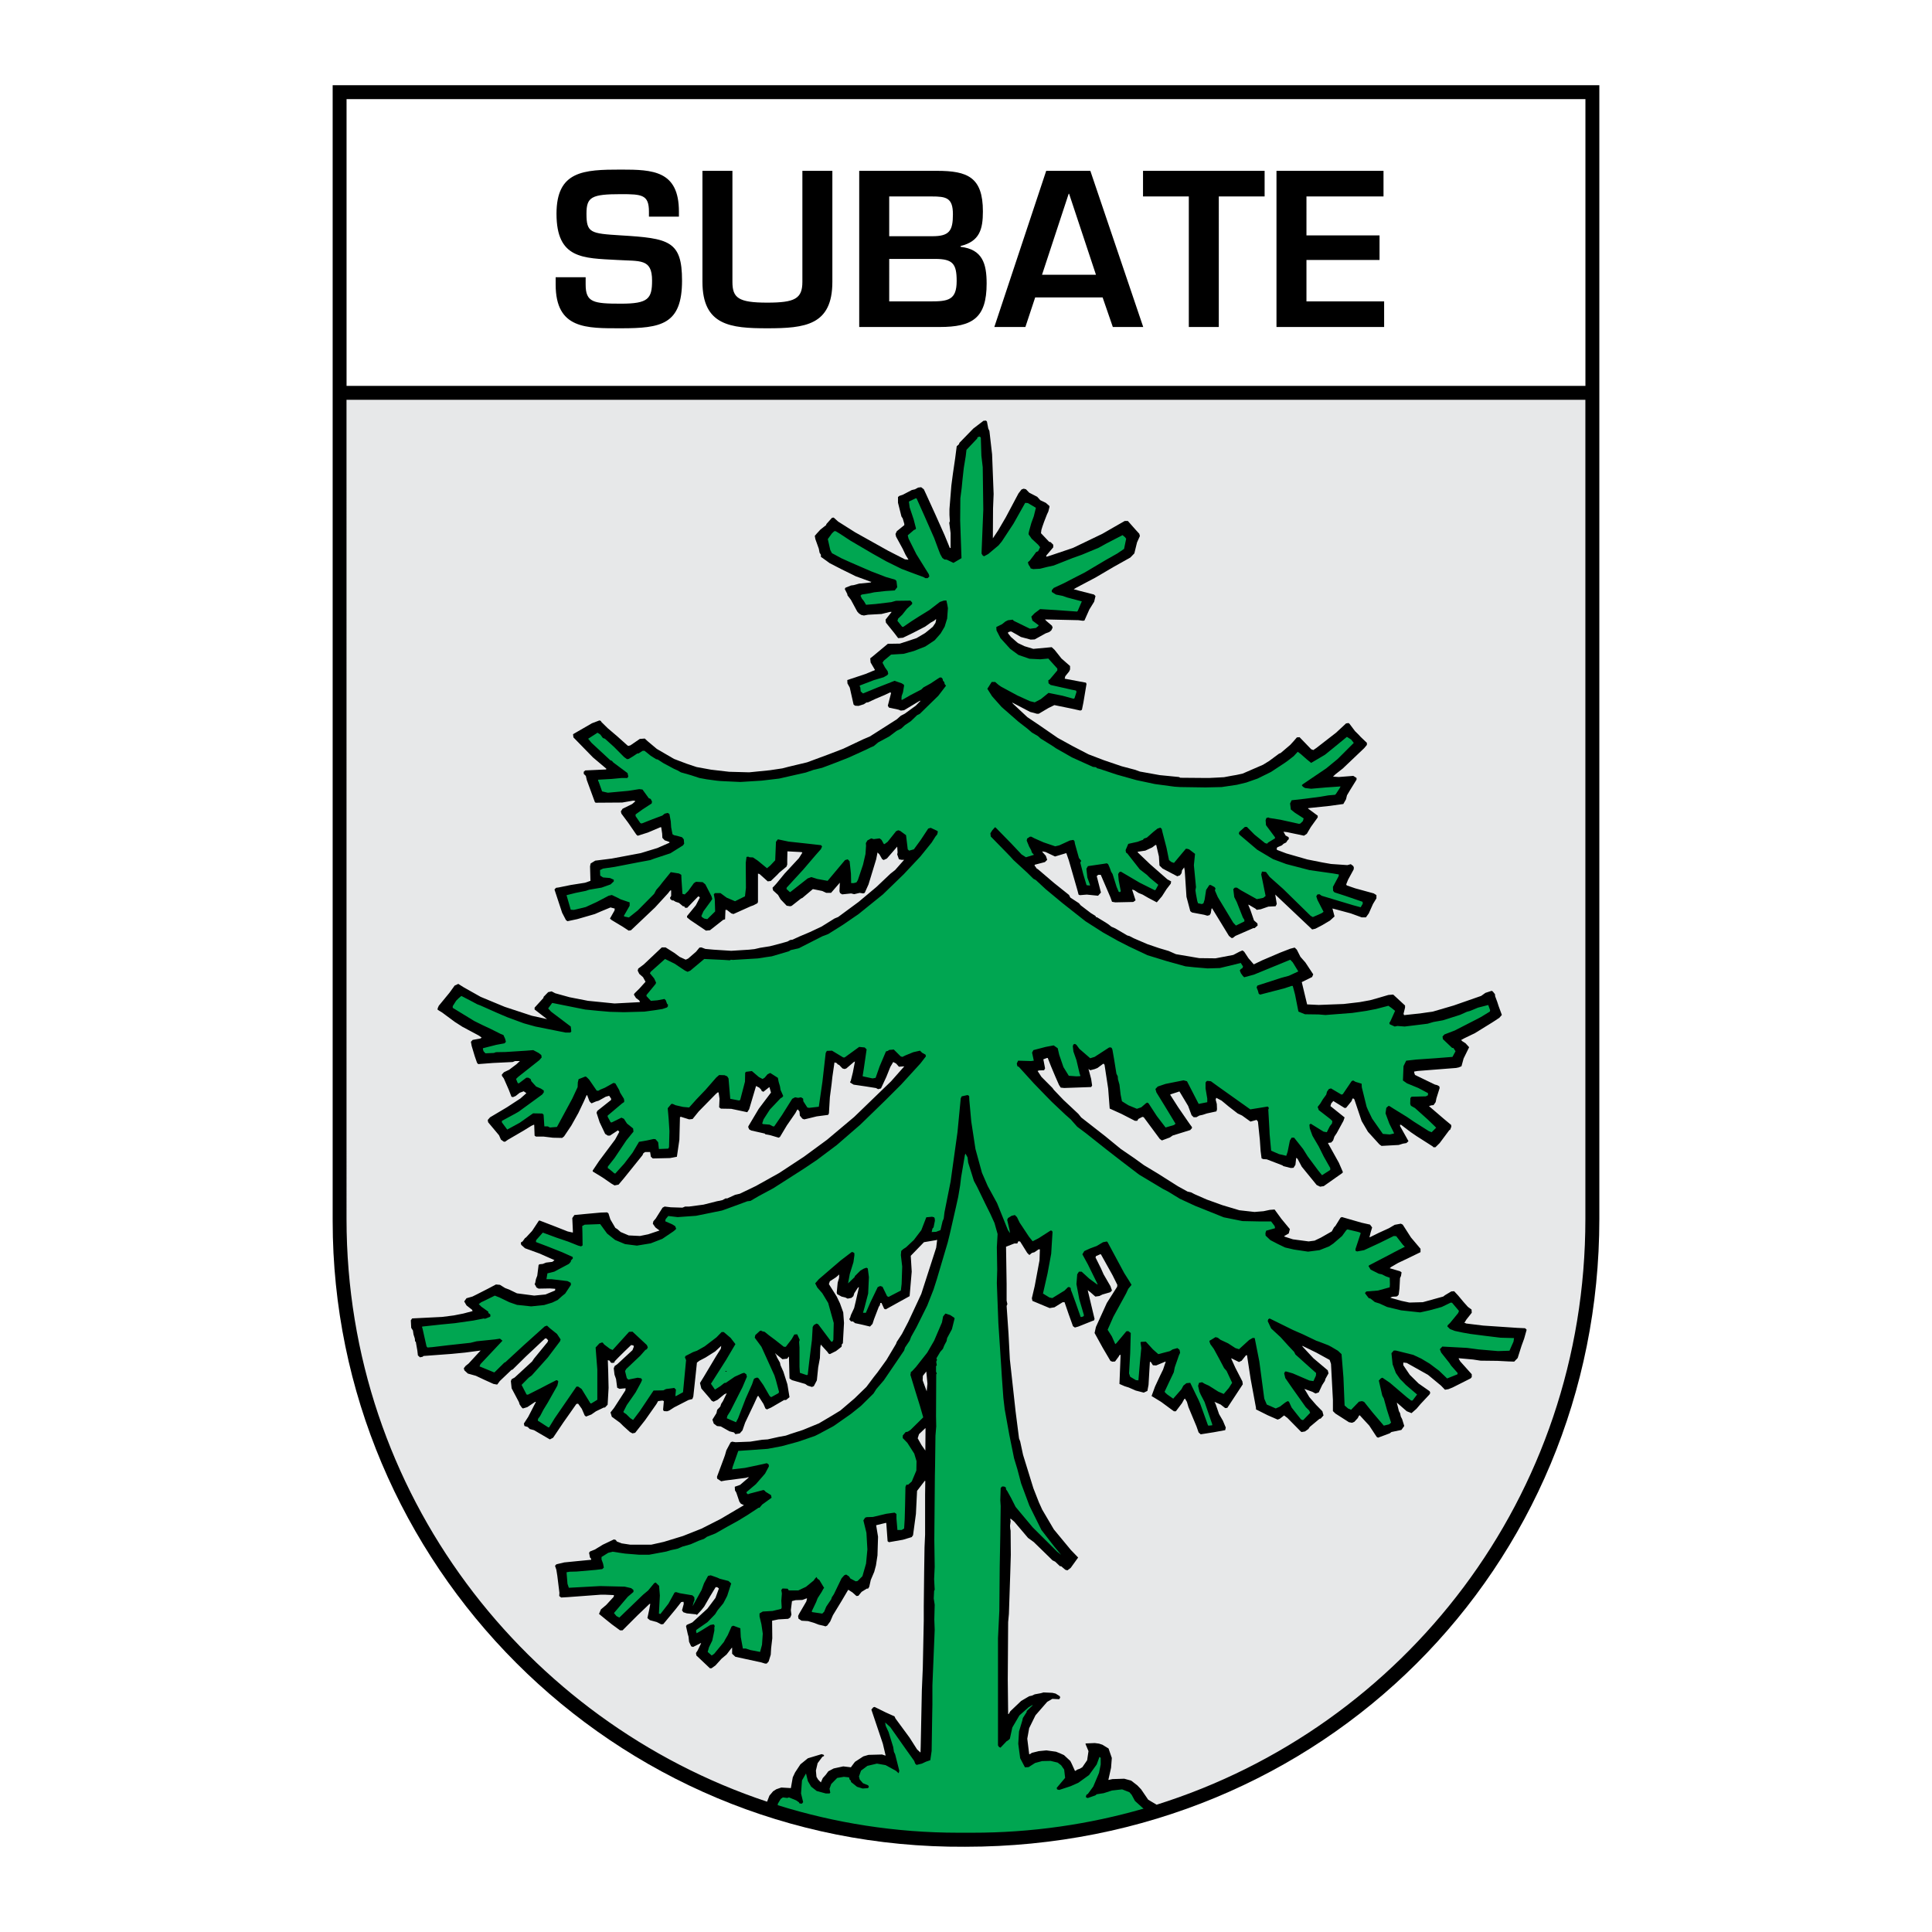 <?xml version="1.0" encoding="utf-8"?>
<!-- Generator: Adobe Illustrator 13.0.0, SVG Export Plug-In . SVG Version: 6.00 Build 14948)  -->
<!DOCTYPE svg PUBLIC "-//W3C//DTD SVG 1.0//EN" "http://www.w3.org/TR/2001/REC-SVG-20010904/DTD/svg10.dtd">
<svg version="1.0" id="Layer_1" xmlns="http://www.w3.org/2000/svg" xmlns:xlink="http://www.w3.org/1999/xlink" x="0px" y="0px"
	 width="192.756px" height="192.756px" viewBox="0 0 192.756 192.756" enable-background="new 0 0 192.756 192.756"
	 xml:space="preserve">
<g>
	<polygon fill-rule="evenodd" clip-rule="evenodd" fill="#FFFFFF" points="0,0 192.756,0 192.756,192.756 0,192.756 0,0 	"/>
	<path fill-rule="evenodd" clip-rule="evenodd" d="M159.566,8.504v113.113c0,34.758-27.533,62.635-63.271,62.635
		c-35.316,0.221-63.105-28.34-63.105-62.42V8.504H159.566L159.566,8.504z"/>
	<polygon fill-rule="evenodd" clip-rule="evenodd" fill="#FFFFFF" points="34.576,38.502 158.178,38.502 158.178,9.888 
		34.576,9.892 34.576,38.502 	"/>
	<path fill-rule="evenodd" clip-rule="evenodd" d="M55.438,27.66v0.727c0,4.47,3.075,4.366,6.523,4.366
		c4.009,0,6.086-0.377,6.086-4.761c0-3.968-1.309-4.217-6.107-4.508c-3.033-0.187-3.427-0.249-3.427-2.16
		c0-1.662,0.478-1.953,3.448-1.953c2.098,0,2.784,0.062,2.784,1.745v0.499h2.991v-0.499c0-4.092-2.596-4.196-5.774-4.196
		c-3.739,0-6.44,0.125-6.44,4.404c0,4.528,2.659,4.424,6.024,4.612c2.327,0.145,3.511-0.167,3.511,2.056
		c0,1.807-0.374,2.306-3.095,2.306c-2.763,0-3.532-0.125-3.532-1.911V27.66H55.438L55.438,27.66z M80.054,17.045v11.072
		c0,1.682-0.748,2.077-3.511,2.077c-2.888,0-3.469-0.478-3.469-2.077V17.045h-2.991v11.072c0,4.362,2.805,4.636,6.46,4.636
		c3.781,0,6.502-0.294,6.502-4.636V17.045H80.054L80.054,17.045z M88.716,25.833h4.591c1.766,0,2.14,0.499,2.14,2.202
		c0,1.912-0.852,2.036-2.638,2.036h-4.092V25.833L88.716,25.833z M93.743,32.625c3.282,0,4.694-0.894,4.694-4.342
		c0-1.974-0.415-3.407-2.596-3.656v-0.083c1.891-0.457,2.223-1.662,2.223-3.449c0-3.427-1.537-4.05-4.591-4.05h-7.749v15.58H93.743
		L93.743,32.625z M88.716,19.6h4.217c1.475,0,2.14,0.125,2.14,1.787c0,1.662-0.374,2.181-2.057,2.181h-4.3V19.6L88.716,19.6z
		 M110.009,29.675l1.018,2.95h3.033l-5.276-15.58h-4.404l-5.176,15.58h3.099l0.977-2.95H110.009L110.009,29.675z M109.344,27.411
		h-5.38l2.659-8.081h0.041L109.344,27.411L109.344,27.411z M121.601,19.6h4.57v-2.555h-12.132V19.6h4.569v13.025h2.992V19.6
		L121.601,19.6z M130.346,19.6h7.687v-2.555h-10.678v15.58h10.74V30.07h-7.749v-4.134h7.291v-2.452h-7.291V19.6L130.346,19.6z"/>
	<polygon fill-rule="evenodd" clip-rule="evenodd" fill="#00A651" points="97.856,43.657 97.913,45.464 98.047,46.613 
		98.104,50.849 97.933,55.066 97.933,55.236 98.047,55.424 98.181,55.5 98.6,55.273 99.631,54.407 99.955,54.012 101.119,52.242 
		102.283,50.171 102.55,50.19 103.352,50.661 103.142,51.508 102.894,52.186 102.684,52.939 102.627,53.203 102.627,53.315 
		102.932,53.749 103.58,54.351 103.771,54.595 103.58,54.991 103.371,55.085 103.142,55.405 102.741,55.932 102.55,56.102 
		102.627,56.347 102.799,56.61 102.817,56.705 103.085,56.78 103.771,56.742 104.439,56.573 105.126,56.422 107.034,55.668 
		107.932,55.349 109.61,54.652 110.394,54.219 111.996,53.391 112.244,53.598 112.358,53.749 112.148,54.765 111.48,55.217 
		110.316,55.876 108.256,57.1 107.302,57.589 106.138,58.191 105.126,58.662 104.936,58.888 104.936,59.058 105.355,59.321 
		106.023,59.453 106.443,59.604 107.932,59.999 107.531,60.94 107.455,61.016 105.355,60.865 103.771,60.771 103.218,61.185 
		102.894,61.524 103.008,61.919 103.638,62.39 103.562,62.484 103.352,62.654 102.76,62.729 101.139,61.938 101.043,61.825 
		100.565,61.882 100.299,62.014 99.974,62.277 99.401,62.56 99.421,62.898 99.821,63.67 100.795,64.744 101.615,65.346 
		102.703,65.723 103.791,65.779 104.592,65.704 105.489,66.702 105.489,66.89 104.745,67.774 104.592,67.869 104.611,68.17 
		104.821,68.339 106.92,68.811 107.302,68.885 107.378,68.923 107.397,69.055 107.206,69.658 107.11,69.714 106.004,69.413 
		104.611,69.13 103.848,69.751 103.237,70.072 102.76,69.958 101.52,69.394 99.879,68.509 99.611,68.321 99.287,68.038 
		98.943,68.038 98.619,68.547 98.505,68.716 98.981,69.469 99.936,70.542 101.615,72.011 102.493,72.689 102.951,73.084 
		103.562,73.442 103.829,73.687 104.706,74.232 105.126,74.496 105.336,74.646 106.958,75.569 109.038,76.511 109.362,76.548 
		109.439,76.643 109.726,76.718 111.424,77.283 113.37,77.829 115.221,78.224 117.187,78.488 117.74,78.525 120.259,78.562 
		121.881,78.525 123.407,78.299 124.343,78.073 125.469,77.678 126.309,77.264 126.805,77.019 128.178,76.115 128.445,75.927 
		129.075,75.438 129.476,75.004 129.8,75.25 130.354,75.739 130.812,76.115 132.186,75.306 133.025,74.628 134.38,73.517 
		134.8,73.781 135.067,74.119 133.464,75.72 132.319,76.661 130.01,78.224 129.877,78.337 129.991,78.488 130.201,78.619 
		130.812,78.694 132.319,78.562 133.674,78.469 133.75,78.469 133.636,78.676 133.292,79.203 133.197,79.297 132.529,79.354 
		131.766,79.485 130.201,79.692 128.865,79.843 128.712,80.163 128.789,80.766 129.189,81.085 130.067,81.65 129.991,81.914 
		129.743,82.159 129.609,82.196 127.739,81.782 126.671,81.613 126.537,81.556 126.346,81.613 126.27,81.839 126.309,82.328 
		127.205,83.533 127.205,83.646 126.518,84.06 126.423,84.173 126.213,84.117 125.163,83.27 124.4,82.498 124.209,82.498 
		123.655,82.987 123.599,83.138 123.655,83.27 125.431,84.776 127.014,85.717 128.331,86.207 130.64,86.809 133.025,87.148 
		133.56,87.242 133.578,87.242 133.56,87.412 132.987,88.485 133.006,88.88 133.14,89.031 134.246,89.389 135.945,89.972 
		135.964,90.16 135.754,90.518 134.99,90.311 131.861,89.37 131.651,89.219 131.441,89.238 131.326,89.426 131.441,89.784 
		132.052,90.97 131.842,91.121 130.983,91.497 130.754,91.365 128.025,88.692 126.671,87.487 126.309,86.998 126.003,86.96 
		125.907,86.96 125.831,87.242 126.003,88.071 126.27,89.389 126.041,89.577 125.392,89.708 123.809,88.824 123.407,88.56 
		123.197,88.56 123.045,88.71 123.141,89.501 123.389,89.991 123.999,91.535 124.152,91.779 124.152,91.93 123.312,92.344 
		123.045,92.062 121.499,89.501 121.213,88.842 121.271,88.635 121.175,88.503 120.793,88.296 120.659,88.296 120.335,88.786 
		120.183,89.765 120.068,90.123 119.915,90.198 119.533,90.123 119.457,89.916 119.324,89.219 119.267,88.824 119.324,88.503 
		119.229,87.506 119.114,86.32 119.229,85.19 118.637,84.738 118.427,84.682 118.312,84.682 117.129,86.094 116.862,86 
		116.633,85.811 116.385,84.587 115.984,83.043 115.908,82.705 115.774,82.573 115.488,82.667 115.106,82.968 114.42,83.571 
		114.134,83.665 114.019,83.797 113.847,83.853 113.504,83.985 112.568,84.192 112.302,84.813 112.34,85.058 112.473,85.152 
		113.714,86.734 114.42,87.28 114.744,87.6 115.564,88.278 115.298,88.767 115.221,88.824 113.714,88.071 111.824,86.96 
		111.672,87.016 111.558,87.205 111.614,87.844 111.824,88.917 111.729,89.012 111.614,88.974 111.404,88.485 111.004,87.205 
		110.852,86.96 110.736,86.621 110.564,86.226 110.432,86.131 110.088,86.188 108.542,86.414 108.39,86.677 108.485,87.543 
		108.733,88.24 108.752,88.353 108.408,88.315 108.084,87.242 107.779,86.056 107.874,85.887 107.646,85.604 107.455,84.926 
		107.245,84.173 107.206,83.928 107.092,83.797 106.748,83.853 105.68,84.343 105.279,84.437 104.115,84.042 103.218,83.646 
		102.894,83.477 102.76,83.477 102.474,83.665 102.436,83.872 102.684,84.474 102.875,84.813 102.951,85.058 103.161,85.284 
		102.359,85.529 101.921,85.247 100.909,84.173 99.345,82.573 99.268,82.536 99.001,82.836 98.811,83.138 98.848,83.458 
		100.413,85.058 100.795,85.454 101.119,85.811 102.493,87.073 103.104,87.675 103.352,87.807 104.325,88.71 106.004,90.104 
		108.294,91.911 110.03,93.022 111.538,93.869 112.645,94.434 114.477,95.3 116.442,95.903 118.274,96.411 119.152,96.505 
		120.488,96.618 121.709,96.581 123.197,96.223 123.789,96.072 124.018,96.43 123.961,96.581 123.789,96.693 123.693,96.825 
		123.809,97.107 123.999,97.371 124.133,97.502 125.105,97.239 128.731,95.752 128.979,96.016 129.533,96.919 128.598,97.352 
		127.835,97.559 125.735,98.238 125.449,98.332 125.373,98.52 125.507,98.859 125.583,99.141 125.717,99.234 128.178,98.596 
		128.846,98.369 128.979,98.369 129.209,99.234 129.514,100.779 129.552,100.93 130.201,101.193 131.556,101.211 132.243,101.268 
		134.914,101.061 136.326,100.854 137.3,100.666 138.521,100.346 138.864,100.59 139.188,100.854 138.73,101.871 138.616,102.059 
		138.654,102.191 139.15,102.416 139.418,102.361 140.143,102.416 141.384,102.266 142.433,102.135 143.006,101.965 143.96,101.795 
		145.677,101.25 146.345,100.949 146.688,100.854 147.451,100.535 148.482,100.27 148.673,100.797 148.635,100.93 147.738,101.477 
		147.127,101.795 145.143,102.812 144.112,103.207 143.921,103.414 143.96,103.678 144.875,104.545 145.009,104.562 
		145.219,104.883 144.913,105.447 143.215,105.58 141.307,105.711 140.296,105.824 140.028,106.371 139.971,107.801 
		140.372,108.084 141.517,108.555 142.471,109.062 142.471,109.27 142.261,109.383 140.83,109.42 140.715,109.553 140.696,110.137 
		140.772,110.324 141.174,110.551 142.433,111.68 143.215,112.434 143.215,112.451 143.291,112.508 142.834,112.961 
		142.547,112.848 141.059,111.906 140.372,111.436 139.056,110.625 138.616,110.344 138.521,110.344 138.311,110.531 
		138.234,111.078 138.616,112.113 138.94,112.754 139.074,113.035 139.074,113.092 138.654,113.186 137.968,113.129 
		136.899,111.605 136.479,110.738 136.346,110.418 136.23,109.947 135.868,108.479 135.85,108.121 135.238,107.934 135.01,107.801 
		134.857,107.857 134.628,108.197 133.979,109.156 133.846,109.213 132.796,108.592 132.586,108.648 132.396,108.912 
		132.319,109.213 131.976,109.684 131.728,110.098 131.461,110.438 131.575,110.758 132.72,111.643 132.93,111.85 132.892,112.094 
		132.682,112.357 132.376,112.961 132.052,112.904 130.773,112.113 130.64,112.207 130.678,112.584 130.945,113.318 
		131.575,114.391 132.071,115.389 132.72,116.537 132.72,116.725 131.899,117.252 131.518,116.781 130.468,115.369 130.01,114.637 
		129.323,113.77 129.113,113.506 128.865,113.506 128.693,113.789 128.56,114.447 128.465,114.918 128.331,115.314 127.605,115.145 
		126.823,114.805 126.671,113.168 126.651,112.697 126.537,110.701 126.594,110.568 126.557,110.475 126.479,110.4 124.743,110.682 
		121.537,108.404 120.812,107.877 120.488,107.84 120.393,107.857 120.278,108.008 120.278,108.592 120.45,109.609 120.45,109.967 
		119.591,110.137 119.114,109.213 118.427,107.877 118.083,107.783 116.29,108.141 115.508,108.404 115.278,108.648 
		115.374,108.988 116.175,110.287 117.282,112.113 117.129,112.244 116.29,112.49 115.412,111.342 114.591,110.08 114.458,110.004 
		114.324,110.08 113.866,110.475 113.428,110.625 112.568,110.268 111.938,109.873 111.806,109.213 111.69,108.215 111.538,107.67 
		111.519,107.387 111.386,107.123 111.156,105.693 110.984,104.713 110.928,104.582 110.852,104.506 110.66,104.506 109.21,105.447 
		108.771,105.58 107.684,104.639 107.397,104.242 107.245,104.148 107.092,104.205 107.034,104.375 107.092,104.902 
		107.397,105.768 107.722,107.143 107.779,107.273 107.779,107.369 107.397,107.387 106.634,107.33 106.1,106.465 105.68,105.24 
		105.527,104.582 105.126,104.299 104.325,104.451 103.104,104.77 102.97,105.016 103.142,105.824 102.875,105.861 101.577,105.824 
		101.443,106.107 101.501,106.371 101.653,106.445 103.142,108.084 104.344,109.326 104.936,109.93 106.29,111.209 106.825,111.68 
		107.474,112.414 108.332,113.055 110.374,114.674 111.9,115.859 113.656,117.197 116.042,118.627 116.519,118.871 117.721,119.605 
		119.229,120.303 122.091,121.451 123.961,121.828 125.773,121.865 126.823,121.865 127.167,122.318 127.205,122.469 
		127.205,122.543 126.327,122.787 126.251,123.033 126.27,123.277 126.747,123.729 127.511,124.125 128.216,124.463 129.113,124.67 
		130.506,124.877 131.651,124.727 132.605,124.352 133.025,124.068 133.902,123.314 134.322,122.732 134.438,122.656 135.468,122.9 
		135.716,122.977 135.754,123.051 135.238,124.615 135.238,124.783 135.392,124.859 136.098,124.727 137.644,124.012 
		138.062,123.805 139.056,123.314 139.304,123.334 139.971,124.199 140.162,124.389 139.132,124.916 138.712,125.141 
		136.612,126.234 136.536,126.309 136.746,126.666 137.566,127.08 137.854,127.137 138.273,127.344 138.654,127.477 
		138.674,128.154 138.654,128.379 138.654,128.436 137.49,128.756 136.326,128.85 136.212,128.963 136.193,129.039 136.556,129.51 
		136.746,129.566 137.166,129.904 137.644,130.055 138.387,130.395 139.78,130.732 141.688,130.939 142.624,130.732 
		143.845,130.395 144.742,129.961 144.875,129.98 145.562,130.789 145.486,130.996 145.257,131.279 144.685,131.977 
		144.437,132.221 144.398,132.334 144.665,132.598 145.143,132.785 145.944,132.955 146.688,133.086 148.157,133.275 
		149.703,133.463 151.058,133.5 151.001,133.857 150.6,134.762 149.455,134.799 147.509,134.631 146.364,134.48 143.902,134.348 
		143.654,134.611 143.788,134.951 144.608,135.986 144.78,136.25 145.429,136.984 145.41,137.115 144.379,137.529 143.578,136.758 
		142.624,136.043 141.803,135.553 141.002,135.176 139.265,134.744 139.056,134.744 138.826,135.008 138.94,136.117 
		139.265,136.984 139.685,137.586 139.971,137.869 140.258,138.17 141.384,139.131 140.926,139.732 140.792,139.732 
		140.372,139.412 138.674,137.963 137.93,137.455 137.776,137.512 137.566,137.736 137.91,139.242 138.062,139.525 138.387,140.693 
		138.788,141.936 138.598,142.105 138.062,142.236 136.956,140.938 136.098,139.865 135.888,139.789 135.582,139.846 134.8,140.654 
		134.494,140.523 134.151,140.223 134.036,137.436 133.846,135.102 133.483,134.762 132.815,134.367 132.529,134.217 
		131.594,133.857 131.326,133.764 129.991,133.125 128.998,132.691 126.671,131.543 126.537,131.617 126.479,131.807 
		126.823,132.541 127.759,133.406 128.56,134.291 129.113,134.875 129.247,135.139 130.754,136.494 131.308,136.984 
		131.289,137.248 131.041,137.793 130.64,137.736 128.979,137.021 128.331,136.834 128.216,136.834 128.121,137.021 
		128.235,137.492 128.979,138.564 130.277,140.391 130.621,140.73 130.716,140.957 130.067,141.635 129.991,141.691 129.8,141.615 
		129.381,141.088 128.865,140.43 128.598,139.846 128.465,139.789 128.216,139.939 127.701,140.336 127.281,140.523 
		126.385,140.129 126.137,139.545 125.641,135.816 125.183,133.5 124.991,133.482 124.629,133.689 123.617,134.611 123.255,134.498 
		122.529,134.027 121.767,133.67 121.499,133.463 121.271,133.406 120.812,133.689 120.698,133.746 120.659,133.82 120.755,134.104 
		121.099,134.574 121.633,135.553 122.129,136.494 122.377,136.777 122.931,137.963 122.606,138.471 122.091,139.074 
		121.557,138.848 120.603,138.246 120.183,138.057 119.935,137.906 119.629,137.963 119.533,138.264 119.667,138.848 
		119.801,139.148 120.183,139.883 120.946,142.105 120.946,142.199 120.622,142.236 120.526,142.217 119.744,140.053 
		119.572,139.656 119.267,139.035 118.751,137.963 118.37,138 118.064,138.246 117.874,138.604 117.053,139.545 116.462,139.131 
		116.252,138.941 116.194,138.848 116.671,137.83 117.11,136.908 117.206,136.418 117.625,135.215 117.74,134.969 117.683,134.668 
		117.473,134.498 116.996,134.631 116.729,134.799 115.564,135.102 115.03,134.631 114.324,133.857 113.847,133.877 113.79,133.934 
		113.866,134.498 113.732,135.91 113.58,137.719 113.332,137.699 112.76,137.359 112.645,137.021 112.76,135.008 112.816,132.992 
		112.568,132.805 112.378,132.822 111.386,134.01 111.271,134.104 110.928,133.332 110.508,132.672 111.08,131.373 112.358,129.039 
		112.568,128.586 112.893,128.191 112.645,127.777 112.168,127.023 110.508,123.936 110.432,123.861 110.05,123.936 109.42,124.312 
		108.752,124.559 108.18,124.82 107.988,125.141 108.542,126.158 109.496,128.098 109.496,128.172 108.676,127.57 107.912,126.873 
		107.646,126.873 107.474,127.137 107.397,128.117 107.684,129.641 108.142,131.203 108.122,131.316 107.932,131.393 
		107.817,131.393 107.302,129.924 106.958,128.982 106.844,128.699 106.825,128.512 106.71,128.418 106.558,128.418 
		106.214,128.756 104.993,129.51 104.706,129.453 104.058,129.057 104.516,127.043 104.878,125.084 105.012,122.9 104.936,122.787 
		104.821,122.77 103.619,123.541 103.027,123.842 102.665,123.391 101.729,121.979 101.463,121.432 101.253,121.225 
		100.928,121.301 100.565,121.527 100.489,121.715 100.719,122.713 100.775,123.033 100.565,122.732 99.478,120.039 98.543,118.326 
		97.971,117.008 97.322,114.637 97.15,113.506 96.902,111.887 96.711,109.76 96.692,109.346 96.54,109.252 95.948,109.383 
		95.852,109.59 95.528,112.961 94.841,117.893 94.517,119.512 94.23,120.961 94.154,121.582 94.04,121.846 93.83,122.732 
		93.391,122.9 92.99,122.92 92.952,122.939 93.028,122.58 93.143,122.449 93.276,121.791 93.257,121.564 93.2,121.451 
		92.99,121.395 92.417,121.451 91.921,122.732 91.177,123.711 90.395,124.445 90.127,124.615 89.917,124.803 89.879,125.217 
		90.013,126.365 89.956,128.098 89.879,128.756 88.792,129.32 88.658,129.396 88.506,129.32 88.047,128.379 87.818,128.305 
		87.57,128.418 87.208,129.17 86.826,129.961 86.387,130.979 86.101,130.979 86.254,130.451 86.616,129.057 86.692,127.42 
		86.578,126.553 86.444,126.479 86.178,126.572 85.853,126.76 85.3,127.307 85.261,127.42 84.613,128.041 84.784,127.1 
		85.147,125.932 85.242,125.254 85.242,125.029 85.109,124.934 84.976,124.916 83.888,125.744 81.693,127.627 81.331,128.041 
		81.541,128.455 82.037,129.02 82.628,129.998 83.182,131.994 83.144,133.67 83.067,133.82 83.067,133.857 82.933,133.857 
		81.636,132.127 81.464,132.051 81.197,132.201 81.082,132.391 81.006,133.689 80.873,134.744 80.739,135.836 80.586,137.172 
		80.472,137.191 79.804,136.965 79.766,136.381 79.766,134.441 79.728,133.877 79.785,133.67 79.537,133.125 79.25,133.143 
		78.983,133.613 78.43,134.33 78.411,134.367 78.201,134.367 77.342,133.689 76.712,133.219 76.292,132.879 75.987,132.805 
		75.968,132.748 75.815,132.785 75.358,133.199 75.3,133.463 75.968,134.367 77.266,137.229 77.418,137.719 77.724,138.867 
		77.667,138.998 76.941,139.395 76.789,139.281 76.159,138.189 75.682,137.512 75.548,137.436 75.3,137.512 75.205,137.605 
		75.033,138.113 74.403,139.525 73.64,141.502 73.43,141.898 72.514,141.502 72.571,141.258 72.858,140.805 73.697,139.148 
		74.079,138.396 74.518,137.359 74.461,137.115 74.251,136.965 74.041,137.021 73.297,137.359 72.419,137.963 72.266,137.982 
		71.865,138.301 71.331,138.641 70.931,138.057 72.438,135.686 73.373,134.104 72.896,133.482 72.209,132.898 71.999,132.898 
		71.484,133.426 70.301,134.33 69.537,134.762 69.156,134.895 68.393,135.289 68.335,135.422 68.45,135.703 68.145,138.904 
		67.458,139.281 67.381,139.281 67.438,138.641 67.267,138.471 66.446,138.584 66.179,138.717 65.206,138.734 63.832,140.787 
		63.164,141.672 62.877,141.484 62.477,141.088 62.248,140.938 62.191,140.861 62.534,140.184 63.412,138.924 63.965,137.906 
		64.061,137.662 63.965,137.512 63.622,137.455 62.687,137.643 62.534,137.492 62.362,136.795 62.477,136.588 63.889,135.252 
		64.385,134.688 64.538,134.611 64.633,134.424 64.538,134.197 63.106,132.861 62.763,132.879 61.122,134.688 60.855,134.574 
		60.283,134.141 60.148,133.971 60.072,133.934 59.806,134.027 59.424,134.441 59.595,136.645 59.595,139.656 59.004,140.016 
		58.909,140.016 58.031,138.584 57.687,138.34 57.515,138.34 55.34,141.502 54.787,142.406 54.691,142.406 53.909,141.898 
		53.661,141.746 53.68,141.559 53.89,141.277 54.214,140.654 54.653,139.939 55.607,138.246 55.703,137.83 55.607,137.719 
		55.512,137.699 54.653,138.133 54.042,138.453 52.668,139.148 52.535,139.131 52.039,138.17 52.745,137.455 53.05,137.229 
		54.653,135.439 55.875,133.82 55.932,133.633 55.569,133.086 54.863,132.521 54.577,132.258 54.348,132.334 52.191,134.273 
		50.417,135.91 50.321,135.947 49.405,136.852 49.31,136.928 47.841,136.324 47.936,136.1 50.13,133.764 49.882,133.557 
		49.386,133.633 47.554,133.82 46.944,133.971 44.692,134.217 43.127,134.404 42.65,134.441 42.555,134.33 42.154,132.541 
		42.116,132.447 42.116,132.352 44.024,132.145 45.379,132.014 47.23,131.75 48.279,131.543 48.375,131.58 48.909,131.373 
		48.928,131.242 48.909,131.129 48.718,130.996 48.718,130.865 48.031,130.375 47.764,130.111 48.012,129.924 48.298,129.791 
		49.367,129.264 49.844,129.453 50.817,129.924 51.581,130.188 52.993,130.338 54.291,130.205 55.092,129.961 55.646,129.697 
		56.065,129.32 56.39,129.057 56.962,128.191 56.943,127.984 56.618,127.814 55.035,127.627 54.52,127.627 54.615,127.043 
		55.302,126.873 56.752,126.102 56.943,125.895 56.962,125.762 57.153,125.557 57.134,125.404 56.084,124.934 54.615,124.352 
		53.47,123.918 53.489,123.729 54.157,122.977 55.531,123.484 56.695,123.879 57.687,124.275 57.974,124.352 58.126,124.256 
		58.107,122.92 58.088,122.318 58.336,122.186 59.882,122.129 60.569,123.07 61.37,123.711 62.362,124.125 63.545,124.275 
		64.919,124.049 66.083,123.598 67.171,122.863 67.4,122.676 67.458,122.58 67.362,122.336 67.095,122.166 66.37,121.846 
		66.408,121.639 66.58,121.432 66.675,121.32 67.61,121.432 69.442,121.301 72.037,120.773 73.697,120.172 74.556,119.852 
		74.881,119.812 75.682,119.342 77.151,118.553 80.186,116.613 81.502,115.729 83.487,114.24 85.834,112.207 88.295,109.816 
		89.917,108.197 91.826,106.107 92.379,105.393 92.341,105.223 91.998,105.033 91.788,104.826 91.12,104.977 90.337,105.297 
		90.032,105.447 89.86,105.393 89.517,105.053 89.173,104.713 88.715,104.752 88.582,104.846 88.391,104.902 87.761,106.389 
		87.36,107.537 87.055,107.594 86.178,107.406 86.063,107.369 86.178,106.652 86.463,104.695 86.273,104.506 85.72,104.451 
		84.269,105.504 84.135,105.504 83.01,104.826 82.495,104.846 82.38,105.053 82.055,107.914 81.693,110.418 80.72,110.531 
		80.548,110.494 80.147,109.873 80.128,109.609 79.918,109.477 79.632,109.533 79.327,109.477 79.041,109.627 78.01,111.266 
		77.247,112.377 77.113,112.377 76.789,112.207 76.121,112.15 76.044,112.094 76.178,111.68 76.808,110.701 77.896,109.553 
		78.029,109.496 78.144,109.346 77.876,108.742 77.819,108.385 77.686,107.934 77.609,107.537 76.846,107.049 76.579,107.18 
		76.292,107.52 76.083,107.65 75.72,107.463 75.014,106.859 74.422,106.936 74.346,107.029 74.327,107.914 73.85,109.74 
		73.736,109.797 72.858,109.627 72.686,107.594 72.553,107.387 72.285,107.273 71.751,107.256 71.465,107.5 70.396,108.725 
		69.48,109.684 68.755,110.494 68.145,110.438 67.4,110.268 67.114,110.137 66.98,110.137 66.618,110.568 66.713,111.643 
		66.79,112.848 66.751,114.447 66.675,114.598 65.74,114.637 65.664,113.959 65.396,113.656 65.206,113.639 64.519,113.789 
		64.099,113.863 63.755,113.92 63.106,115.012 62.286,116.086 61.389,117.084 61.294,117.064 60.759,116.613 60.645,116.557 
		60.645,116.387 61.313,115.539 62.496,113.77 63.03,113.111 63.202,112.904 63.164,112.584 62.553,112.094 62.248,111.623 
		62,111.51 61.045,111.98 60.931,111.98 60.626,111.416 60.626,111.303 62.076,110.08 62.248,109.967 62.286,109.873 
		62.248,109.627 61.866,109.006 61.771,108.742 61.389,108.084 61.198,108.047 60.359,108.518 59.862,108.725 59.729,108.818 
		59.538,108.818 58.775,107.707 58.508,107.443 58.393,107.406 57.726,107.67 57.649,107.99 57.63,108.461 57.096,109.609 
		55.569,112.434 54.863,112.49 54.653,112.377 54.31,112.377 54.233,111.209 54.1,111.096 53.184,111.078 51.848,112.02 
		50.607,112.697 50.073,111.98 50.073,111.83 51.428,111.096 51.752,110.908 53.432,109.684 54.1,109.195 54.252,108.988 
		54.252,108.799 53.966,108.611 53.489,108.404 53.012,107.877 52.936,107.65 52.707,107.52 52.516,107.52 51.771,108.084 
		51.657,108.064 51.485,107.65 51.695,107.443 53.813,105.768 54.042,105.504 54.004,105.26 53.737,105.053 53.203,104.77 
		52.516,104.826 50.436,104.959 49.481,104.977 49.272,105.053 48.432,105.09 48.241,104.883 48.184,104.676 48.184,104.582 
		49.52,104.242 50.34,104.092 50.474,103.941 50.397,103.641 50.226,103.264 49.94,103.15 49.004,102.68 48.165,102.285 
		47.325,101.871 45.169,100.553 45.169,100.383 45.513,99.838 45.78,99.574 46.028,99.367 46.944,99.838 47.612,100.195 
		47.955,100.326 49.653,101.08 50.626,101.494 52.268,102.098 53.413,102.416 56.428,103.02 56.905,103.02 57,102.906 
		56.943,102.416 54.978,100.93 54.691,100.609 55.092,100.062 58.393,100.723 59.729,100.854 60.836,100.949 62.248,100.986 
		64.29,100.93 65.396,100.779 66.103,100.666 66.542,100.516 66.637,100.402 66.637,100.195 66.561,100.176 66.427,99.801 
		66.293,99.668 65.587,99.801 64.938,99.855 64.5,99.385 64.5,99.273 65.416,98.162 65.454,98.029 65.263,97.615 64.843,97.107 
		64.919,96.957 66.351,95.677 67.305,96.147 68.354,96.844 68.603,96.957 68.87,96.844 70.263,95.677 72.228,95.771 72.819,95.809 
		72.915,95.752 73.125,95.771 75.625,95.621 76.464,95.488 76.999,95.413 78.716,94.905 78.888,94.792 79.708,94.604 82.037,93.417 
		82.628,93.192 84.098,92.269 85.662,91.196 88.086,89.238 89.078,88.278 90.166,87.223 91.826,85.454 92.952,84.06 93.333,83.458 
		93.505,83.251 93.562,83.025 93.543,82.912 92.856,82.592 92.608,82.667 91.864,83.797 91.177,84.738 90.7,84.87 90.566,84.738 
		90.395,83.326 89.803,82.893 89.612,82.836 89.402,82.931 88.562,83.985 88.257,84.211 88.181,84.211 87.952,83.797 87.761,83.646 
		87.17,83.721 86.922,83.646 86.54,83.853 86.387,84.117 86.406,84.38 86.349,85.209 86.101,86.282 85.586,87.807 85.452,88.033 
		85.185,88.108 84.918,88.108 84.899,87.167 84.765,85.924 84.575,85.736 84.308,85.811 82.571,87.882 81.541,87.694 80.949,87.506 
		80.586,87.638 78.907,88.956 78.812,89.012 78.468,88.692 78.487,88.56 80.147,86.752 81.369,85.322 81.903,84.719 82.018,84.456 
		81.922,84.324 80.586,84.173 78.678,83.966 77.609,83.74 77.418,83.985 77.342,85.83 76.846,86.357 76.521,86.621 75.605,85.868 
		75.129,85.547 74.766,85.529 74.67,85.472 74.48,85.491 74.403,86.094 74.422,88.579 74.327,89.426 73.335,89.916 72.495,89.558 
		71.885,89.106 71.331,89.106 71.217,89.219 71.312,89.727 71.351,90.932 70.568,91.704 70.263,91.647 70.034,91.497 69.977,91.384 
		70.186,90.914 70.931,89.897 71.064,89.689 70.988,89.426 70.377,88.24 70.11,88.014 69.442,87.976 69.232,88.108 68.66,88.899 
		68.316,89.238 68.087,89.181 67.992,87.75 67.973,87.28 67.744,87.148 66.923,87.016 66.064,88.071 65.835,88.372 65.473,88.786 
		65.263,89.181 63.622,90.838 62.744,91.535 62.286,91.44 62.248,91.365 62.82,90.368 62.82,90.029 61.923,89.727 61.599,89.558 
		61.045,89.294 60.721,89.37 59.538,89.991 58.432,90.499 57.248,90.782 56.943,90.763 56.523,89.313 57.42,89.087 58.451,88.88 
		58.775,88.767 60.015,88.56 60.912,88.24 61.237,87.939 61.237,87.77 60.855,87.6 60.168,87.543 59.882,87.355 59.862,86.809 
		60.168,86.658 61.332,86.489 63.755,86.019 64.881,85.811 65.282,85.661 65.683,85.529 66.885,85.133 68.145,84.343 68.259,84.173 
		68.221,83.74 68.049,83.533 67.591,83.401 67.248,83.326 67.095,83.232 66.961,82.536 66.923,81.952 66.79,81.217 66.618,81.104 
		66.312,81.18 66.083,81.368 65.129,81.726 64.022,82.159 63.889,82.121 63.412,81.424 63.412,81.255 64.118,80.747 65.015,80.163 
		65.053,79.975 64.919,79.711 64.729,79.636 64.099,78.77 63.774,78.732 62.687,78.902 60.645,79.09 60.072,78.958 59.729,77.998 
		59.672,77.885 59.672,77.791 61.026,77.715 62.019,77.621 62.591,77.621 62.687,77.471 62.61,77.132 61.198,76.078 61.045,75.908 
		60.893,75.852 59.023,74.119 58.68,73.705 59.615,73.103 59.901,73.291 60.148,73.63 60.359,73.705 61.256,74.515 62.267,75.532 
		62.553,75.739 62.725,75.72 63.164,75.456 63.583,75.174 63.698,75.174 64.118,74.91 64.309,74.91 64.919,75.4 65.454,75.739 
		65.625,75.776 66.179,76.134 67.267,76.718 67.61,76.869 67.935,77.057 68.927,77.339 69.785,77.621 70.51,77.753 71.484,77.885 
		71.865,77.922 72.209,77.941 73.869,78.017 75.987,77.885 77.743,77.678 78.563,77.49 80.396,77.075 81.159,76.812 82.018,76.605 
		83.468,76.059 84.708,75.569 86.444,74.778 86.864,74.571 87.17,74.44 87.628,74.063 88.715,73.479 89.459,72.915 89.917,72.689 
		90.28,72.35 90.872,71.955 91.501,71.352 91.769,71.22 93.62,69.413 94.383,68.415 94.249,68.246 94.211,68.057 94.078,67.906 
		94.04,67.718 93.906,67.586 93.734,67.605 92.818,68.208 92.131,68.584 91.921,68.792 90.833,69.356 90.013,69.827 89.937,69.808 
		89.956,69.451 90.089,69.074 90.204,68.396 90.166,68.302 89.956,68.17 89.25,67.925 87.57,68.584 86.196,69.149 86.101,69.187 
		85.872,68.979 85.834,68.584 85.777,68.471 85.777,68.396 87.208,67.85 88.162,67.568 88.524,67.36 88.62,67.229 88.562,66.965 
		88.295,66.588 88.047,66.118 88.181,65.911 88.906,65.309 90.146,65.233 91.177,64.951 92.322,64.499 93.257,63.877 93.849,63.2 
		94.249,62.522 94.364,62.146 94.498,61.712 94.574,60.677 94.517,60.338 94.421,59.905 94.154,59.924 93.772,60.056 92.723,60.865 
		91.654,61.524 90.891,62.014 90.127,62.541 90.013,62.541 89.536,61.938 89.612,61.712 90.013,61.335 90.49,60.733 91.005,60.263 
		91.005,60.112 90.833,59.924 89.383,59.943 88.925,60.075 87.36,60.263 86.406,60.338 86.196,59.98 85.986,59.717 85.853,59.434 
		85.968,59.321 86.788,59.189 87.208,59.095 88.372,58.964 89.269,58.907 89.517,58.587 89.44,57.965 89.307,57.834 88.391,57.57 
		86.922,57.005 84.842,56.102 83.926,55.688 83.201,55.292 83.01,55.198 82.838,54.878 82.59,53.786 83.01,53.203 83.239,52.995 
		83.373,52.995 83.811,53.259 84.842,53.937 87.055,55.236 88.429,56.008 89.956,56.761 91.349,57.288 92.131,57.57 92.322,57.683 
		92.551,57.683 92.723,57.514 92.666,57.288 91.425,55.292 90.643,53.73 90.566,53.41 91.177,52.882 91.349,52.807 91.387,52.713 
		91.158,51.828 90.757,50.623 90.681,50.04 91.349,49.719 91.444,49.719 92.188,51.376 93.2,53.673 93.62,54.803 93.811,55.292 
		94.021,55.668 94.23,55.819 94.459,55.838 95.127,56.159 95.929,55.688 95.795,51.941 95.814,49.719 95.948,48.684 96.024,47.893 
		96.157,46.688 96.349,45.521 96.425,44.881 97.512,43.732 97.512,43.638 97.703,43.563 97.779,43.582 97.856,43.657 	"/>
	<polygon fill-rule="evenodd" clip-rule="evenodd" points="72.495,136.795 72.495,136.852 72.381,136.852 72.381,136.777 
		72.476,136.795 72.495,136.795 	"/>
	<polygon fill-rule="evenodd" clip-rule="evenodd" fill="#E7E8E9" points="92.456,138.811 92.055,137.719 92.074,137.266 
		92.417,136.834 92.532,138.057 92.456,138.811 	"/>
	<polygon fill-rule="evenodd" clip-rule="evenodd" fill="#E7E8E9" points="92.322,144.723 91.94,144.176 91.559,143.498 
		91.692,143.084 92.303,142.5 92.341,142.5 92.322,144.723 	"/>
	<path fill-rule="evenodd" clip-rule="evenodd" fill="#E7E8E9" d="M115.392,180.057l-0.839-0.504l-0.706-1.035l-0.381-0.396
		l-0.61-0.471l-0.688-0.188l-1.184,0.037l-0.343,0.076h-0.058l0.268-1.205l0.076-0.98l-0.248-0.715l-0.076-0.227l-0.611-0.375
		l-0.343-0.113l-0.42-0.057l-0.878,0.037l-0.058,0.037l0.306,0.734l-0.134,0.904l-0.478,0.697l-0.248,0.15l-0.267,0.094
		l-0.152,0.113h-0.076l-0.325-0.715l-0.134-0.264l-0.63-0.584l-0.419-0.189l-0.382-0.15l-0.954-0.131l-0.764,0.074l-0.687,0.17
		l-0.191,0.133h-0.076l-0.19-1.545l0.19-1.055l0.63-1.279l1.164-1.338l0.516-0.301l0.687,0.037l0.096-0.168l-0.038-0.133
		l-0.42-0.264l-0.324-0.074l-0.878-0.039l-0.268,0.076l-0.61,0.113l-0.286,0.131l-0.268,0.057l-0.801,0.471l-1.088,1.035
		l-0.134,0.246l-0.076,0.037l-0.02-1.789l-0.019-1.656l0.038-5.742l0.076-0.811l0.134-4.029l0.057-1.863l-0.019-2.41l-0.038-0.207
		l-0.02-0.301l0.058-0.434l-0.038-0.225l0.038-0.039l0.362,0.303l1.374,1.619l0.572,0.414l1.508,1.469l0.362,0.357l0.268,0.131
		l0.477,0.453h0.115l0.419,0.357l0.21,0.057l0.325-0.246l0.744-1.035l-0.726-0.752l-1.698-2.053l-1.164-1.977l-0.324-0.717
		l-0.554-1.412l-1.03-3.332l-0.286-1.336l-0.114-0.301l-0.344-2.693l-0.572-5.195l-0.134-2.561l-0.19-2.768l0.076-0.189
		l-0.076-0.338v-1.656l-0.058-3.729l0.82-0.32h0.306l0.076-0.189l0.076-0.037l0.134,0.037l0.706,1.131l0.21,0.207l0.248-0.207
		l0.267-0.076l0.401-0.281h0.134l-0.038,1.092l-0.478,2.561l-0.286,1.223l0.057,0.264l1.718,0.717l0.477-0.076l0.821-0.508h0.19
		l0.42,1.223l0.42,1.168l0.191,0.133l0.343-0.096l1.412-0.564l0.134-0.037l0.076-0.15l-0.687-2.881l0.248,0.188l0.515,0.453
		l0.401-0.057l0.305-0.15l0.783-0.227l0.171-0.17l-0.152-0.434l-0.687-1.186l-0.268-0.602l-0.534-1.074l0.038-0.131l0.42-0.189
		h0.076l1.164,2.09l0.477,0.961l-0.019,0.188l-1.03,1.619l-1.088,2.393l-0.134,0.602l0.82,1.488l0.764,1.299l0.19,0.074l0.268-0.018
		l0.362-0.49l0.058-0.113l0.058-0.057h0.076l-0.115,2.9l0.516,0.225l0.42,0.133l0.687,0.301l0.802,0.207l0.362-0.17l0.114-0.602
		l0.134-2.277l0.076-0.039l0.229,0.359l0.324,0.018l0.897-0.377h0.057l-0.267,0.791l-0.286,0.584l-0.516,1.111l-0.344,0.941
		l0.954,0.584l1.069,0.789l0.209,0.15h0.191l0.61-0.809l0.229-0.414l0.076-0.037l0.19,0.32l0.152,0.525l0.802,1.922l0.21,0.602
		l0.21,0.188l1.298-0.205l1.145-0.209l0.058-0.262l-0.286-0.68l-0.382-0.658l-0.344-0.998l-0.114-0.225l0.61,0.264l0.458,0.357
		l0.21-0.02l1.546-2.354l-0.038-0.283l-0.706-1.373l-0.4-0.885v-0.057l0.763,0.377l0.268-0.133l0.42-0.527l0.038-0.018h0.076
		l0.362,2.371l0.534,2.881v0.15l1.164,0.584l0.992,0.434l0.21-0.076l0.439-0.338l0.344,0.264l1.297,1.316l0.096,0.076l0.344-0.057
		l0.343-0.244l0.134-0.207l0.974-0.811l0.114-0.02l0.286-0.318l-0.114-0.416l-0.611-0.621l-0.687-0.789l-0.438-0.734l-0.038-0.02
		v-0.057l0.782,0.283l0.305,0.168l0.325-0.111l0.343-0.734l0.268-0.414l0.058-0.207l0.305-0.547l-0.076-0.301l-1.431-1.205
		l-1.088-1.168l-0.02-0.074l1.393,0.678l1.337,0.734l0.133,0.395l0.191,3.596v1.111l0.248,0.244l1.354,0.867l0.306,0.057
		l0.229-0.096l0.344-0.375l0.114-0.227l0.076-0.057l0.954,1.035l0.744,1.131l0.134,0.074l1.164-0.434l0.172-0.131l0.992-0.207
		l0.286-0.396l-0.21-0.678l-0.133-0.264l-0.077-0.338l-0.114-0.207l-0.21-0.848l0.992,0.865l0.478,0.189l0.496-0.434l0.4-0.471
		l0.897-0.959l0.076-0.152l-0.058-0.168l-1.106-0.773l-0.878-0.865l-0.648-0.959v-0.266l0.343,0.039l2.118,1.186l1.298,1.074
		l0.4,0.414l0.344-0.057l0.42-0.17l0.896-0.451l0.897-0.453l0.114-0.131v-0.283l-1.145-1.279l-0.153-0.264v-0.057l1.432,0.131
		l0.744,0.113l1.698,0.02l1.088,0.057l0.572,0.018l0.344-0.357l0.382-1.205l0.267-0.734l0.248-0.885l-0.152-0.15l-0.802-0.037
		l-3.377-0.227l-1.698-0.207l-0.115-0.057h-0.076l0.21-0.338l0.534-0.678l-0.02-0.32l-0.362-0.264l-0.438-0.49l-0.534-0.641
		l-0.401-0.432l-0.286,0.018l-0.63,0.377l-0.172,0.133l-2.041,0.564l-1.336,0.037l-0.802-0.17l-1.068-0.301l-0.02-0.037l0.21-0.076
		l0.363-0.018l0.114-0.039l0.134-0.15l0.076-0.602l0.057-1.055l0.096-0.207l0.058-0.357l-0.153-0.113l-1.03-0.301l0.153-0.133
		l0.687-0.395l0.954-0.451l1.278-0.623v-0.338l-0.954-1.131l-0.82-1.279l-0.19-0.094l-0.611,0.113l-0.572,0.338l-0.992,0.453
		l-0.916,0.451h-0.038l0.114-0.471l0.153-0.508l-0.211-0.283l-0.839-0.188l-1.966-0.566l-0.134,0.057l-0.515,0.83l-0.134,0.131
		l-0.229,0.414l-1.087,0.621l-0.63,0.301l-0.592,0.076l-1.565-0.207l-0.82-0.264l-0.057-0.057l0.458-0.264l0.114-0.434l-0.84-1.016
		l-0.687-0.941l-0.478,0.037l-0.63,0.133l-0.896,0.074l-1.508-0.17l-1.698-0.508l-1.564-0.564l-1.202-0.527l-0.362-0.188
		l-0.344-0.076l-0.954-0.527l-2.022-1.279l-1.374-0.828l-0.936-0.678l-1.374-0.941l-1.564-1.281l-2.386-1.863l-0.286-0.357
		l-1.488-1.395l-0.954-0.998l-0.134-0.188l-1.106-1.111l-0.382-0.584l0.134-0.057l0.515-0.018l0.096-0.189l-0.172-0.902l0.362-0.133
		h0.077l0.324,0.828l0.42,0.998l0.381,0.867l0.172,0.264l0.344,0.037l2.69-0.094l0.096-0.15l-0.096-0.66l-0.267-0.998l0.172,0.133
		l0.438-0.113l0.286-0.113l0.534-0.395l0.077-0.039l0.095,0.113l0.362,2.373l0.153,1.996l1.164,0.527l1.354,0.695h0.229l0.114-0.188
		l0.4-0.207l0.134,0.037l1.603,2.166l0.21,0.15l0.802-0.301l0.268-0.189l1.755-0.545l0.172-0.189v-0.113l-0.248-0.338l-0.648-0.941
		l-0.478-0.697l-0.782-1.223v-0.057l0.82-0.264l0.02-0.02h0.076l0.859,1.432l0.343,0.922l0.21,0.207h0.268l0.305-0.17l0.344-0.074
		l0.4-0.133l0.954-0.207l0.058-0.207l-0.02-0.527l-0.114-0.432l0.058-0.189l0.534,0.283l0.726,0.602l0.877,0.678l0.439,0.207
		l0.84,0.604l0.61-0.17l0.134,0.17l0.19,1.826l0.076,1.111l0.096,0.734l0.172,0.074l0.344,0.02l1.564,0.602l0.096,0.076l0.744,0.188
		l0.267-0.02l0.191-0.301l0.076-0.695l0.134,0.094l0.42,0.791l1.488,1.826l0.343,0.168l0.363-0.055l1.87-1.318l0.038-0.094
		l-0.401-0.924l-1.068-1.92v-0.057l0.306-0.037l0.19-0.207l0.134-0.396l0.229-0.338l0.668-1.225l0.115-0.338l-1.412-1.131
		l0.076-0.264l0.21-0.244l1.126,0.697l0.152-0.02l0.534-0.658l0.096-0.246l0.076-0.037l0.114,0.094l0.726,2.166l0.629,1.072
		l1.146,1.262l0.21,0.15l1.718-0.094l0.419-0.131l0.344-0.057l0.21-0.189l-0.84-1.506v-0.131h0.096l0.992,0.752l0.554,0.377
		l1.622,1.035l0.058,0.076h0.209l0.42-0.414l0.954-1.281l0.096-0.057l0.114-0.301l-0.019-0.17l-0.744-0.621l-1.47-1.262l0.248-0.074
		l0.21-0.02l0.21-0.301l0.076-0.377l0.248-0.791l0.076-0.244l-0.038-0.17l-0.21-0.113l-0.229-0.057l-1.984-0.959l-0.077-0.227
		v-0.113l0.344-0.057l3.836-0.301l0.267-0.057l0.268-0.113l0.21-0.771l0.554-1.129l-0.363-0.396l-0.324-0.207l-0.114-0.113
		l0.305-0.168l1.088-0.527l1.794-1.111l0.63-0.414l0.248-0.283l-0.324-0.885l-0.134-0.414l-0.21-0.564l-0.02-0.207l-0.209-0.264
		l-0.115-0.074l-0.629,0.207l-0.421,0.301l-2.747,0.959l-2.062,0.604l-1.298,0.188l-0.896,0.094l-0.687,0.076l-0.058-0.131
		l0.152-0.621v-0.209l-1.183-1.092l-0.477,0.039l-1.089,0.32l-0.744,0.207l-1.03,0.188l-1.603,0.188l-2.48,0.094l-1.164-0.055
		l-0.534-2.223l1.03-0.508l0.114-0.264l-0.782-1.186l-0.496-0.565l-0.362-0.715l-0.211-0.207l-0.438,0.113l-0.973,0.376
		l-1.852,0.791l-0.82,0.395l-0.534-0.621l-0.42-0.64l-0.172-0.132l-0.306,0.132l-0.61,0.32l-1.774,0.339l-1.622-0.019l-2.328-0.396
		l-0.726-0.32l-0.954-0.283l-1.164-0.396l-1.354-0.583l-0.438-0.226l-0.211-0.056l-1.183-0.697l-0.42-0.188l-0.229-0.188
		l-0.306-0.207l-0.896-0.546h-0.077l-0.076-0.131l-0.458-0.283l-1.011-0.771l-0.172-0.208l-0.859-0.565l-0.133-0.263l-1.508-1.205
		l-1.565-1.337l-0.152-0.094l-0.152-0.226l-0.058-0.038l0.02-0.113l1.012-0.263l0.229-0.226l-0.134-0.396L104,85.001v-0.056
		l0.306,0.056l0.954,0.452l1.126-0.339l0.248,0.715l0.554,1.92l0.324,1.13l0.096,0.376l0.133,0.056l0.688-0.056l1.126,0.113
		l0.286-0.32l-0.42-1.638l0.152-0.132h0.248l0.955,2.222l0.171,0.471l0.324,0.057l1.794-0.038l0.134-0.094l0.096-0.075l-0.325-0.998
		v-0.075l0.211,0.075l0.4,0.263l0.42,0.17l0.553,0.32l0.859,0.452l0.515-0.603l0.458-0.716l0.42-0.546l0.038-0.226l-0.381-0.208
		l-1.718-1.506l-1.202-1.148l-0.038-0.057v-0.038l0.763-0.113l0.688-0.32l0.324-0.245h0.076l0.268,1.148l0.057,0.903l0.306,0.301
		l1.469,0.772l0.268-0.094l0.153-0.208l0.057-0.301l0.21-0.283l0.058,0.32l0.172,2.617l0.381,1.431l0.172,0.132l1.202,0.226
		l0.325,0.094l0.229-0.056l0.114-0.188l0.076-0.452l0.058-0.038l1.68,2.749l0.248,0.207h0.133l0.268-0.207l1.774-0.772h0.134
		l0.306-0.264l-0.02-0.207l-0.344-0.301l-0.362-1.054l-0.19-0.452v-0.076l0.706,0.414l0.114,0.113l0.4-0.057l0.764-0.264
		l0.726-0.038l0.114-0.226l-0.153-0.941l3.684,3.483l0.324-0.075l0.687-0.358l0.764-0.452l0.458-0.415l-0.21-0.791l0.438,0.113
		l1.394,0.376l1.088,0.396h0.42l0.286-0.396l0.42-0.941l0.343-0.565v-0.32l-0.267-0.169l-1.852-0.508l-0.82-0.282h-0.019
		l-0.058-0.113l0.19-0.47l0.554-1.017l0.02-0.188l-0.058-0.151l-0.248-0.188l-0.344,0.094l-1.622-0.113l-0.858-0.15l-1.508-0.301
		l-2.099-0.603l-0.897-0.339l-0.076-0.075l0.058-0.188l0.477-0.207l0.153-0.151l0.267-0.132l0.134-0.207l0.134-0.132l-0.02-0.188
		l-0.305-0.169l-0.21-0.377l0.343,0.038l1.699,0.358l0.286-0.188l0.4-0.678l0.688-0.96v-0.169l-0.917-0.678l-0.038-0.019v-0.056
		l2.157-0.226l1.354-0.188l0.267-0.471l0.096-0.396l0.324-0.546l0.63-1.017v-0.169l-0.324-0.207l-1.45,0.113l-0.572-0.038
		l0.229-0.226l0.744-0.584l2.138-2.033l0.267-0.32v-0.208l-0.63-0.602l-0.19-0.207l-0.362-0.358l-0.554-0.734l-0.096-0.075
		l-0.248,0.038l-0.992,0.923l-1.966,1.525l-0.305,0.207l-0.21-0.075l-1.164-1.205l-0.267,0.019l-0.325,0.377l-0.344,0.376
		l-0.953,0.81l-0.153,0.056l-0.992,0.735l-0.61,0.376l-2.042,0.885l-0.61,0.132l-0.439,0.075l-0.802,0.15l-0.687,0.038l-0.764,0.037
		h-0.591l-2.31-0.019l-0.152-0.075l-1.908-0.188l-1.984-0.357l-0.458-0.169l-1.355-0.358l-1.774-0.603l-1.526-0.583l-1.565-0.81
		l-1.507-0.829l-2.023-1.393l-1.011-0.678l-1.432-1.337l-0.095-0.132l1.793,0.941l0.688,0.188h0.172l0.954-0.565l0.61-0.301
		l1.66,0.339l0.936,0.207l0.152-0.075l0.152-0.753l0.306-1.826l-0.058-0.132l-0.61-0.113l-1.508-0.283l0.058-0.245l0.382-0.471
		l0.095-0.207v-0.339l-0.858-0.753l-0.688-0.866l-0.286-0.263l-1.831,0.169l-0.878-0.264l-0.668-0.32l-0.688-0.602l-0.286-0.358
		v-0.113l0.21-0.075h0.115l0.954,0.546l0.973,0.263l0.4-0.019l1.088-0.603l0.363-0.132l0.209-0.169l0.134-0.282l-0.076-0.188
		l-0.554-0.471l-0.133-0.15l3.339,0.075l0.42,0.057l0.172-0.019l0.496-1.111l0.478-0.772l0.133-0.564l-0.152-0.151l-1.394-0.357
		l-0.63-0.17l0.287-0.169l1.889-0.998l1.794-1.054l1.68-0.941l0.4-0.414l0.268-1.092l0.286-0.64l-0.058-0.226l-0.362-0.395
		l-0.782-0.885h-0.306l-1.088,0.622l-1.145,0.659l-2.939,1.412l-2.175,0.734l-0.478,0.15v-0.132l0.688-0.81v-0.263l-0.268-0.264
		l-0.133-0.019l-0.821-0.866l0.038-0.32L104,52.543l0.172-0.49l0.286-0.734l0.134-0.283l0.114-0.452v-0.094l-0.362-0.32
		l-0.553-0.264l-0.306-0.339l-0.802-0.414l-0.324-0.339l-0.229-0.056l-0.21,0.075l-0.306,0.396l-1.26,2.372l-0.782,1.337
		l-0.515,0.772l0.019-2.994l0.058-1.431l-0.153-3.954l-0.267-2.334L98.6,42.753l-0.133-0.697l-0.096-0.094l-0.248,0.019
		l-1.011,0.772l-1.393,1.431l-0.038,0.132l-0.229,0.207l-0.153,1.186l-0.229,1.563l-0.153,1.167l-0.19,2.354v0.583l0.038,0.622
		l-0.058,0.169l0.134,1.017v1.487h-0.076l-0.516-1.261l-0.916-2.052l-0.935-2.052l-0.229-0.49l-0.267-0.207l-0.306,0.038
		l-0.305,0.169l-0.324,0.076l-0.897,0.471l-0.344,0.113l-0.134,0.113v0.564l0.344,1.375l0.133,0.207l0.152,0.527v0.132l-0.744,0.602
		l-0.134,0.283l0.057,0.263l0.668,1.224l0.286,0.603l0.267,0.433v0.038l-0.343-0.038l-1.66-0.848l-3.301-1.845l-1.698-1.073
		l-0.439-0.396l-0.172,0.019l-0.572,0.64v0.076l-0.592,0.47l-0.363,0.395l-0.19,0.226l0.057,0.32l0.344,0.96l0.076,0.396
		l0.133,0.207v0.207l0.63,0.452l0.229,0.169l1.126,0.583l0.42,0.207l1.068,0.527l0.878,0.32l0.61,0.226h0.076l-0.076,0.075
		l-1.145,0.113l-0.535,0.15l-0.286,0.038l-0.553,0.226l-0.058,0.132l0.248,0.489l0.019,0.132l0.344,0.452l0.63,1.168l0.172,0.188
		l0.229,0.15l0.267,0.057l0.401-0.076l1.355-0.075l0.839-0.208h0.172l-0.61,0.772l0.038,0.301l0.82,1.017l0.401,0.527l0.477-0.038
		l1.011-0.489l1.202-0.621l0.554-0.396l0.362-0.207l0.115-0.113h0.076l-0.076,0.339l-0.267,0.395l-0.764,0.622l-0.859,0.508
		l-1.66,0.546l-1.202,0.019l-1.584,1.318l-0.172,0.132l0.038,0.414l0.439,0.753l-0.954,0.396l-1.813,0.603l0.019,0.339l0.229,0.414
		l0.382,1.695l0.153,0.113l0.343,0.019l0.534-0.169l0.248-0.17l0.172-0.019l0.725-0.339l0.973-0.414l0.516-0.245l0.076,0.075
		l-0.324,1.262l0.114,0.188l0.954,0.207l0.229,0.094l0.325-0.038l1.564-0.941h0.077l-0.478,0.49l-1.087,0.791l-0.401,0.207
		l-0.4,0.358l-2.691,1.713l-0.668,0.282l-1.985,0.941l-1.125,0.433l-0.344,0.132l-2.137,0.791l-1.889,0.452l-0.572,0.15
		l-1.259,0.188l-2.061,0.207L72.743,77l-1.793-0.208l-1.45-0.264l-1.012-0.339l-1.24-0.471l-1.717-0.998l-0.897-0.753l-0.306-0.282
		l-0.496,0.038l-0.935,0.64l-0.209,0.057l-0.077-0.038l-1.011-0.904l-0.973-0.829l-0.649-0.64l-0.019-0.076l-0.152-0.056
		l-0.745,0.282l-1.889,1.092l0.038,0.32l1.947,1.996l1.316,1.11h0.019l-0.019,0.094l-2.08,0.095L58.24,77v0.207l0.21,0.208
		l0.095,0.414l0.801,2.184l0.077,0.075l2.652-0.019l1.088-0.188l0.19,0.019l0.02,0.057l-0.306,0.264l-0.954,0.47l-0.172,0.264
		L62,81.18l0.688,0.923l0.801,1.167l0.133,0.113l1.012-0.32l1.24-0.527h0.096l0.095,0.64l0.019,0.415l0.229,0.245l0.477,0.169v0.075
		l-1.202,0.527l-1.661,0.508l-0.896,0.169l-2.004,0.376l-1.641,0.207l-0.458,0.282l-0.058,0.283l0.039,1.45l-0.535,0.188
		l-1.431,0.226l-1.202,0.245l-0.267,0.038l-0.153,0.169l0.763,2.315l0.382,0.734l0.152,0.113l0.974-0.207l1.755-0.508l0.611-0.264
		l0.954-0.395l0.42,0.113l-0.019,0.188l-0.458,0.809l0.171,0.151l1.126,0.678l0.573,0.376l0.229-0.038l2.404-2.278l1.278-1.394
		l0.191-0.245l0.057-0.057h0.077v0.546l-0.114,0.188l0.038,0.132l0.172,0.132h0.134l0.21,0.132l0.343,0.113l0.401,0.339h0.114
		l0.096,0.151h0.209l1.05-1.092l0.095-0.056l0.115,0.131l-0.401,0.772l-0.877,1.073v0.132l0.324,0.264l1.564,1.054l0.401-0.038
		l1.317-1.036l0.19-0.056l0.039-0.941h0.133l0.458,0.357l0.21,0.057l1.717-0.772l0.267-0.094l0.401-0.208l0.057-0.132v-2.824
		l0.153,0.038l0.82,0.734l0.306-0.038l0.63-0.603l0.21-0.226l0.725-0.603l0.076-0.207v-0.471l0.019-0.847l1.412,0.075l0.076,0.057
		l-0.343,0.546l-1.431,1.544l-0.802,0.979l-0.133,0.15l-0.268,0.283l0.058,0.263l0.496,0.452l0.248,0.433l0.611,0.641l0.343,0.056
		l0.153-0.038l0.935-0.734l0.133-0.056l1.05-0.885l0.935,0.188l0.401,0.188h0.477l0.878-1.016l-0.038,0.847l0.057,0.188l0.21,0.132
		l0.897-0.094l0.305,0.075l0.554-0.132l0.343,0.057l0.153-0.057l0.382-0.847l0.763-2.504l0.133-0.678l0.191,0.188l0.267,0.471
		l0.153,0.094l0.324-0.15l1.03-1.187l0.039,0.584l-0.039,0.188l0.172,0.489l0.268,0.057h0.248l-0.897,1.017l-0.458,0.358
		l-1.412,1.336l-1.775,1.487l-2.042,1.506l-0.363,0.15l-1.298,0.81l-0.4,0.188l-0.764,0.358l-1.068,0.452l-0.649,0.301l-0.248,0.038
		l-0.267,0.151l-0.878,0.245l-0.877,0.226l-0.955,0.151l-0.572,0.132l-0.534,0.057l-1.794,0.113l-1.755-0.113l-0.821-0.075
		l-0.4-0.151l-0.191,0.019l-0.343,0.414l-0.782,0.678l-0.248,0.113l-0.611-0.282l-0.496-0.376l-0.897-0.565h-0.381l-0.897,0.847
		l-0.897,0.847l-0.553,0.414l-0.058,0.207l0.153,0.32l0.382,0.338l0.248,0.453l-0.611,0.678l-0.477,0.471l-0.076,0.131l0.21,0.34
		l0.305,0.227l0.076,0.111v0.076l-2.519,0.133l-2.652-0.266l-1.832-0.357l-1.431-0.395l-0.363-0.189l-0.343,0.076l-0.458,0.471
		l-0.019,0.113l-0.877,0.961v0.188l1.241,0.959l-1.527-0.338l-2.691-0.885l-2.404-0.998L46.257,98.5l-0.535-0.338l-0.362,0.17
		l-0.516,0.715l-0.82,0.998l-0.248,0.301l-0.114,0.264v0.133l0.458,0.281l1.241,0.922l0.763,0.49l1.622,0.867l0.305,0.207
		l-0.095,0.094l-0.802,0.15l-0.171,0.188l0.076,0.414l0.305,1.018l0.229,0.658l0.115,0.133l1.488-0.113l1.947-0.094l0.248-0.096
		h0.477l-0.344,0.32l-0.725,0.547l-0.515,0.244l-0.21,0.227v0.131l0.191,0.264l0.496,1.131l0.267,0.695l0.153,0.039l0.267-0.113
		l0.401-0.32l0.4-0.15l0.267,0.188l-0.591,0.527l-1.355,0.885l-1.679,0.998l-0.229,0.264l0.038,0.227l1.088,1.299l0.19,0.434
		l0.287,0.207h0.133l0.268-0.189l1.583-0.922l0.763-0.471l0.248-0.113l0.039,0.02l0.038,1.072l0.134,0.094h0.763l0.935,0.113
		l0.916,0.02l0.191-0.15L57,112.301l0.706-1.262l0.553-1.166l0.267-0.604h0.057l0.229,0.604l0.115,0.131l0.095,0.076l0.439-0.189
		l0.267-0.074l0.706-0.396l0.343-0.094l0.191,0.283v0.131l-1.374,1.092l-0.076,0.189l0.305,0.941l0.554,1.166l0.267,0.17h0.21
		l0.801-0.527l0.134,0.15l-0.42,0.773l-1.603,2.145l-0.63,0.941v0.096l1.011,0.621l0.84,0.582l0.325,0.189l0.4-0.076l0.554-0.658
		l1.832-2.277l0.096-0.207l0.172-0.113h0.496l0.076,0.471l0.191,0.17l1.718-0.039l0.687-0.131l0.248-1.695l0.057-2.203v-0.037
		l0.077-0.057l0.839,0.264l0.344-0.037l0.61-0.754l1.698-1.732l0.191-0.168h0.095l0.095,0.621l-0.038,0.865l0.172,0.133l1.03,0.018
		l0.897,0.189l0.706,0.15l0.191-0.301l0.687-2.316l0.324,0.17l0.21,0.225v0.076l0.191,0.113l0.572-0.453l0.038-0.018l0.153,0.545
		l-1.221,1.619l-1.031,1.732l-0.019,0.094l0.096,0.227l0.21,0.113l1.335,0.301l0.077,0.076l0.496,0.094l0.82,0.244l0.134-0.074
		l0.687-1.15l0.859-1.242l0.152-0.281l0.076-0.076l0.172,0.207l0.038,0.414l0.248,0.303l0.191,0.074l0.553-0.131l0.687-0.17
		l1.145-0.15l0.076-0.15l0.096-1.619l0.172-1.318l0.076-0.697l0.21-1.449l0.21,0.057l0.133,0.15l0.115,0.037l0.343,0.357l0.21,0.057
		l0.172-0.057l0.744-0.639L85.3,105.9l-0.21,1.092l-0.21,0.848l-0.057,0.094v0.074l0.343,0.207l1.164,0.17l1.069,0.17l0.209,0.113
		l0.286-0.076l0.535-1.148l0.401-0.998l0.286-0.488l0.286,0.15l0.286,0.32l0.534-0.039l-1.316,1.488l-3.683,3.559l-2.709,2.277
		l-2.309,1.695l-2.461,1.619l-2.328,1.299l-1.603,0.771l-0.477,0.113l-0.782,0.357h-0.172l-0.306,0.17l-0.553,0.113l-1.336,0.338
		l-1.431,0.189h-0.4l-0.268,0.111l-1.164-0.037l-0.611-0.074l-0.21,0.111l-0.687,1.092l-0.229,0.264l-0.057,0.246l0.267,0.377
		l0.401,0.301l-1.126,0.377l-0.821,0.168l-1.125-0.055l-0.802-0.34l-0.324-0.283l-0.21-0.131l-0.496-0.848l-0.191-0.602
		l-0.133-0.096l-0.63,0.02l-1.47,0.133l-0.553,0.055l-0.61,0.057l-0.21,0.303l0.057,1.26v0.189l-0.515-0.113l-1.24-0.49
		l-1.565-0.602l-0.076,0.02l-0.134,0.207l-0.534,0.809l-0.611,0.658l-0.095,0.057l-0.248,0.34L52,123.936l-0.038,0.076L52,124.199
		l0.382,0.34l1.45,0.527l1.488,0.658l-0.21,0.17l-0.629,0.076l-0.325,0.131l-0.343,0.037l-0.077,0.076l-0.133,1.055l-0.133,0.357
		l-0.077,0.395l-0.057,0.076l0.191,0.357l0.209,0.113l1.107-0.02l0.554,0.037l-0.019,0.17l-0.954,0.396l-1.126,0.111l-1.718-0.225
		l-0.782-0.377l-0.401-0.15l-0.515-0.32l-0.401-0.037l-0.782,0.414l-1.145,0.584l-0.419,0.207l-0.592,0.168l-0.229,0.32l0.229,0.396
		l0.553,0.432l0.057,0.133l-0.916,0.244l-0.954,0.189l-1.165,0.15l-2.996,0.15l-0.134,0.188l0.039,0.754l0.171,0.264l0.058,0.395
		l0.133,0.414l0.019,0.264l0.077,0.057l0.152,0.867l0.057,0.488l0.21,0.189l0.267-0.057l0.077-0.076l2.786-0.207l1.354-0.131
		l1.565-0.207l-0.248,0.264l-0.954,1.035l-0.305,0.244l-0.172,0.227l0.057,0.207l0.343,0.32l0.802,0.225l0.84,0.396l0.916,0.414
		l0.306,0.057h0.076l0.248-0.34l1.164-1.111l0.115-0.037l1.297-1.279l1.946-1.826h0.134l0.172,0.188l-0.058,0.17l-1.355,1.656
		l-0.19,0.283l-1.737,1.6l-0.305,0.17l-0.076,0.188l0.076,0.717l0.725,1.373l0.077,0.246l0.209,0.301l0.115,0.094l0.439-0.133
		l0.782-0.525h0.077l-0.764,1.486l-0.439,0.678l0.057,0.244l0.325,0.096l0.21,0.207l0.419,0.111l1.584,0.924l0.324-0.17l1.012-1.506
		l0.744-1.055l0.553-0.791l0.077-0.037h0.114l0.363,0.508l0.286,0.66l0.133,0.111l0.535-0.207l0.458-0.32l0.782-0.375h0.115
		l0.267-0.283l0.095-1.676l-0.038-1.637l-0.038-1.131l0.191,0.057l0.076,0.15l0.133,0.076l0.249-0.039l0.038-0.131l0.381-0.395
		l0.611-0.604l0.648-0.621l0.229,0.037l0.038,0.133l-0.134,0.338l-1.526,1.412l-0.248,0.17l-0.095,0.227l0.076,0.639l0.153,0.434
		l0.114,0.867l0.229,0.111l0.591-0.055l0.02-0.039l-0.02,0.246l-1.145,1.77l-0.344,0.432l0.133,0.434l0.802,0.584l0.344,0.338
		l0.667,0.604l0.248,0.131l0.268-0.057l0.992-1.26l1.126-1.602l0.171-0.301l0.439-0.057l0.134,0.057l-0.077,0.865l0.077,0.133
		l0.324,0.018l0.21-0.074l0.496-0.32l1.432-0.734l0.381-0.094l0.095-0.244l0.248-2.297l0.114-1.094l0.248-0.188l0.611-0.32
		l0.954-0.602l0.534-0.49l0.076-0.074l-0.038,0.281l-0.496,0.791l-1.202,2.014l-0.382,0.623l0.134,0.545l0.858,0.998l0.172,0.227
		l0.191,0.094l0.401-0.189l0.667-0.545l0.248-0.113l-0.381,0.791l-0.172,0.264l-0.096,0.283l-0.305,0.318l-0.076,0.34l-0.401,0.641
		l0.134,0.395l0.324,0.244l0.382,0.039l0.859,0.488l0.458,0.113l0.134,0.17l0.439-0.076l0.267-0.301l0.267-0.771l0.878-1.846
		l0.343-0.752l0.057-0.057l0.02-0.039l0.534,0.83l0.191,0.451l0.152,0.094l0.42-0.188l1.298-0.754h0.19l0.344-0.281l-0.21-1.281
		l-0.4-1.262l-0.287-0.639l-0.057-0.266l-0.286-0.508l-0.115-0.301l-0.076-0.057v-0.057l0.725,0.584l0.477-0.057l0.133-0.188h0.039
		l0.057,2.164l0.248,0.17l1.317,0.377l0.248,0.17l0.42,0.131l0.191-0.076l0.305-0.582l0.133-1.301l0.172-0.922l0.038-1.072
		l0.038-0.207v-0.057h0.019l0.668,0.734l0.095,0.15l0.134,0.057l0.61-0.303l0.248-0.188l0.306-0.244l0.038-0.264l0.096-0.076
		l0.114-2.033l-0.077-1.055l-0.324-0.902l-0.324-0.678l-0.783-1.242l0.096-0.283l0.61-0.396l0.325-0.281l-0.019,0.357l-0.134,0.451
		l-0.095,0.998l0.038,0.15l0.439,0.246l0.382,0.094l0.229,0.113l0.381-0.076l0.191-0.17l0.095-0.301l0.344-0.527l0.057-0.057h0.058
		l-0.306,1.355l-0.172,0.717l-0.324,0.695l-0.076,0.264l-0.077,0.113l0.019,0.094l0.153,0.17h0.191l0.21,0.17l0.534,0.113
		l0.954,0.225l0.248-0.264l0.153-0.471l0.477-1.242l0.096-0.131l0.057-0.246h0.115l0.267,0.584l0.153,0.057l1.087-0.602l1.298-0.717
		l0.21-2.447l-0.096-1.58l1.317-1.357l1.221-0.207l0.019-0.018h0.076l-0.095,0.771l-1.488,4.613l-0.401,0.865l-0.897,1.92
		l-0.629,1.205l-0.268,0.414l-0.248,0.377l-0.077,0.207l-0.954,1.602l-0.897,1.242l-0.343,0.432l-0.764,1.018l-1.183,1.148
		l-1.412,1.205l-0.802,0.49l-1.336,0.791l-1.603,0.658l-1.279,0.414l-0.419,0.15l-0.726,0.133l-1.088,0.244l-0.553,0.037
		l-0.839,0.133l-0.344,0.055l-1.469,0.057l-0.343-0.057l-0.153,0.076l-0.42,0.791l-0.134,0.471l-0.114,0.32l-0.687,1.844
		l0.019,0.189l0.401,0.264l0.4-0.076l2.042-0.264l0.21-0.057h0.115l-0.878,0.754l-0.535,0.188l0.02,0.359l0.133,0.225l0.306,0.904
		l0.153,0.207l0.267,0.131h0.058l-2.366,1.395l-1.889,0.959l-1.851,0.734l-1.908,0.584l-1.26,0.283h-2.08l-0.877-0.133l-0.477-0.188
		l-0.096-0.15l-0.19-0.057l-1.107,0.527l-0.801,0.488l-0.477,0.189l-0.095,0.131l0.095,0.471l0.115,0.133v0.094l-1.355,0.131
		l-1.336,0.133l-0.782,0.188l-0.133,0.15l0.133,0.396l0.096,0.602l0.209,1.695l-0.019,0.32l0.191,0.15l0.649-0.037l3.32-0.246h0.382
		l0.82,0.037h0.096l-0.019,0.17l-0.745,0.811l-0.534,0.451l-0.191,0.451l0.668,0.547l0.61,0.49l0.821,0.602h0.248l1.507-1.506
		l1.183-1.131h0.077l-0.095,0.527l-0.191,0.885l0.248,0.209l0.687,0.188l0.439,0.227l0.209-0.02l1.202-1.449l0.592-0.754l0.153-0.02
		h0.076l0.019,0.207l-0.171,0.641l0.133,0.189l0.343,0.111l0.916,0.096l0.095,0.057l0.439-0.471l0.286-0.357l0.572-0.998
		l0.572-0.941h0.153l0.172,0.131l-0.344,0.941l-0.801,1.072l-1.507,1.375l-0.554,0.244l-0.076,0.133l0.172,0.771l0.077,0.264
		l0.057,0.527l0.21,0.451l0.191,0.057l0.745-0.375h0.057l-0.344,0.715l-0.172,0.264l0.038,0.244l1.355,1.281h0.153l0.4-0.283
		l0.611-0.678l0.496-0.414l0.477-0.621l0.058-0.057h0.019v0.602l0.324,0.303l2.595,0.564l0.363,0.113h0.171l0.191-0.207l0.21-0.68
		l0.038-0.639l0.115-0.998l-0.019-1.752l0.629-0.131l0.973-0.057l0.21-0.131l0.115-0.283l-0.057-0.451l0.114-0.904l0.362-0.094
		l0.668-0.02l0.401-0.15h0.076l-0.076,0.301l-0.725,1.242l-0.096,0.209l0.039,0.262l0.305,0.207l0.649,0.039l0.573,0.168
		l0.496,0.189l0.496,0.113l0.171,0.057l0.172-0.076l0.305-0.414l0.267-0.621l0.859-1.412l0.668-1.131l0.42,0.264l0.4,0.359
		l0.191-0.02l0.325-0.395l0.515-0.32h0.133l0.115-0.189l0.152-0.678l0.344-0.809l0.172-0.641l0.152-0.998l0.057-1.863l-0.19-1.148
		l0.935-0.227h0.076l0.133,1.826l0.134,0.094l1.393-0.244l0.878-0.264l0.133-0.188l0.287-2.129l0.114-2.297l0.763-0.996h0.057
		l-0.019,1.41v3.955l-0.057,1.262l-0.038,2.504l-0.038,3.369v1.449l-0.096,4.707l-0.095,2.223l-0.114,5.609l-0.019,0.584l-0.02,0.02
		l-0.324-0.301l-0.744-1.168l-1.412-1.92l-0.095-0.207l-0.878-0.396l-1.107-0.545l-0.133,0.037l-0.191,0.227l1.146,3.406
		l0.267,1.131v0.057l-0.344-0.113l-1.354,0.037l-0.516,0.15l-0.839,0.547l-0.382,0.508v0.037l-0.783-0.094l-0.954,0.207
		l-0.535,0.283l-0.248,0.338l-0.305,0.34l-0.191,0.432l-0.286-0.301l-0.153-0.264l-0.057-0.621l0.172-0.734l0.477-0.639l0.096-0.039
		l0.077-0.057l-0.038-0.094l-0.21-0.074l-1.374,0.414l-0.744,0.602l-0.535,0.811l-0.229,0.488l-0.114,0.641l-0.076,0.434
		l-0.955-0.057l-0.496,0.17l-0.325,0.207l-0.363,0.432l-0.234,0.604c-24.056-8.004-41.959-30.721-41.959-58.143V39.89
		c48.034,0,75.538,0,123.602,0v81.728C158.178,149.361,140.053,172.322,115.392,180.057L115.392,180.057z"/>
	<path fill-rule="evenodd" clip-rule="evenodd" fill="#00A651" d="M114.099,180.445c-5.442,1.574-11.187,2.414-17.114,2.406h-1.387
		c-6.232,0-12.285-0.961-18.005-2.748l0.017-0.156l0.286-0.471l0.21-0.15l0.439,0.057l0.171-0.057l0.726,0.301l0.267,0.189
		l0.057,0.111l0.172,0.02h0.076l0.115-0.15l-0.21-0.865l0.095-1.301l0.381-0.658l0.02-0.037l0.19,0.771l0.325,0.547l0.553,0.434
		l0.897,0.244h0.382l0.076-0.076l-0.076-0.395l0.171-0.471l0.592-0.604l0.668-0.113l0.515,0.057l0.057,0.209l0.134,0.131v0.113
		l0.61,0.488l0.553,0.17l0.535-0.037l0.095-0.133l-0.076-0.15l-0.516-0.207l-0.325-0.375l-0.076-0.303l0.209-0.584l0.63-0.471
		l0.954-0.225l0.859,0.15l1.03,0.564l0.21,0.188l0.019,0.037h0.057l0.057-0.225l-0.42-1.658l-0.114-0.225l-0.076-0.49l-0.458-1.486
		l-0.287-0.621l-0.057-0.34l0.516,0.471l1.526,2.166l0.859,1.205l0.096,0.264l0.133,0.131l0.535-0.131l0.401-0.189l0.438-0.15
		l0.134-0.922l0.057-3.635l0.019-1.016v-1.865l0.229-5.572l-0.038-1.035l0.038-1.469l-0.095-0.621l0.038-0.771l0.057-0.096
		l-0.057-1.072l0.057-1.223l-0.038-2.693l0.056-6.42l0.02-0.941l0.039-3.031l0.076-0.922l-0.02-1.018l0.02-4.18l0.058-0.074
		l-0.077-0.189v-0.564l0.077-0.057l-0.058-0.377l0.077-0.17l-0.057-0.168l0.381-0.641l0.267-0.301l0.134-0.34l0.229-0.432
		l0.058-0.303l0.477-0.885l0.267-1.072l-0.039-0.076l-0.401-0.264l-0.477-0.15l-0.229,0.283l-0.115,0.602l-0.782,1.826l-0.687,1.186
		l-1.126,1.432l-0.42,0.453l-0.076,0.018l-0.057,0.32l0.515,1.695l0.439,1.41l0.325,1.131l-1.278,1.262l-0.268,0.17l-0.21,0.037
		l-0.286,0.34v0.262l0.458,0.471l0.687,1.074l0.229,0.754l-0.019,0.939l-0.458,1.092l-0.362,0.32h-0.172l-0.095,0.207l-0.038,1.865
		l-0.038,1.373l-0.057,0.924l-0.248,0.15h-0.42l-0.096-1.131v-0.471l-0.191-0.131l-0.82,0.113l-1.336,0.318l-0.63,0.02l-0.153,0.057
		l-0.171,0.264l0.305,1.242l0.096,1.658L86.406,156l-0.362,1.26l-0.478,0.473l-0.19,0.037l-0.535-0.283l-0.133-0.207l-0.286-0.188
		l-0.191,0.074l-0.267,0.301l-0.764,1.582l-0.209,0.32l-0.058,0.188l-0.496,0.736l-0.21,0.508l-0.19,0.188l-1.012-0.15l-0.038-0.076
		l0.439-0.922l0.153-0.395l0.4-0.621l0.172-0.32l0.076-0.076l-0.477-0.791l-0.191-0.131l-0.095-0.17l-0.19,0.207l-0.077,0.131
		l-0.782,0.641l-0.763,0.359h-0.954l-0.115-0.17l-0.439-0.02h-0.077l-0.114,0.15l0.057,0.34l-0.057,0.734l0.039,0.678l-0.057,0.131
		l-0.859,0.207l-0.973,0.057l-0.324,0.188v0.303l0.19,0.791l0.134,0.922l-0.076,1.111l-0.191,0.715l-0.974-0.188l-0.458-0.152
		h-0.286l-0.21-1.146l-0.038-0.793v-0.074l-0.706-0.264l-0.172,0.076l-0.382,0.865l-0.267,0.451l-0.115,0.227l-0.973,1.186
		l-0.248,0.17l-0.401-0.357l0.133-0.471l0.324-0.658l0.21-0.998v-0.34l0.038-0.094l-0.038-0.113l-0.076-0.074l-0.325,0.057
		l-0.973,0.602l-0.4,0.227l-0.057-0.227l0.038-0.113l1.107-0.771l0.764-0.791l0.248-0.395l0.572-0.697l0.381-0.734l0.401-1.242
		l-0.267-0.244l-0.878-0.227l-0.248-0.113l-0.648-0.227l-0.268,0.057l-0.4,0.734l-0.248,0.678l-0.896,1.619l0.114-0.434l0.076-0.168
		l-0.019-0.303l-0.191-0.188l-1.24-0.207l-0.383-0.113l-0.152,0.037l-0.61,1.111l-0.802,1.035l-0.153-0.037l0.096-1.807
		l-0.077-0.961l-0.343-0.338l-0.152,0.074l-0.591,0.717l-0.516,0.432l-2.366,2.279l-0.287-0.152l-0.248-0.301l1.373-1.619
		l0.573-0.488v-0.189l-0.229-0.188l-0.649-0.15l-2.442-0.057l-3.129,0.17l-0.134-0.396l-0.095-1.148l0.305-0.057l0.726-0.02
		l1.927-0.168l0.61-0.076l0.153-0.15L60.167,156l-0.152-0.414v-0.246l0.668-0.414l0.439-0.113l0.725,0.113l0.516,0.076l1.393,0.113
		h1.012l1.717-0.32l0.438-0.133l0.687-0.15l0.478-0.207l0.801-0.227l0.82-0.357l0.535-0.189l0.286-0.205l0.859-0.34l1.221-0.695
		l1.03-0.566l0.955-0.582l1.088-0.717h0.095l0.267-0.318l0.935-0.678l-0.057-0.264l-0.554-0.34l-0.038-0.074l-0.153-0.096
		l-1.011,0.264l-0.363,0.094l-0.134,0.057h-0.076l-0.114-0.113v-0.094l0.935-0.789l0.917-1.055l0.381-0.717l-0.02-0.188
		l-0.191-0.133l-0.667,0.152l-1.508,0.32l-1.279,0.148l0.039-0.225l0.572-1.619l2.938-0.207l1.394-0.264l1.66-0.453l1.641-0.564
		l0.382-0.188l1.507-0.811l1.717-1.203l1.011-0.811l1.241-1.225l0.286-0.451l0.744-0.865l0.82-1.205l1.203-1.77l0.095-0.303
		l0.458-0.678l0.152-0.395l0.515-0.922l1.088-2.186l0.629-1.6l0.325-1.018l1.087-3.67l0.21-0.848l0.61-2.674l0.229-1.035
		l0.191-1.129l0.096-0.811l0.381-2.24l0.058-0.133l0.209,0.377l0.057,0.51l0.362,1.148l0.21,0.678l0.324,0.602l0.821,1.695
		l0.495,0.996l0.42,0.924l0.306,1.092l-0.076,1.318l0.038,2.24l-0.038,1.336l0.152,3.992l0.286,4.367l0.058,0.941l0.152,2.129
		l0.134,1.146l0.458,2.543l0.477,2.354l0.324,1.072l0.383,1.449l0.819,2.203l0.325,0.66l0.877,1.77l1.279,1.656l0.688,0.828
		l-0.401-0.32l-2.442-2.428l-1.698-2.033l-0.438-0.867l-0.382-0.695l-0.134-0.189l-0.019-0.188l-0.172-0.094h-0.211l-0.133,0.15
		l-0.038,1.223l0.038,0.584l-0.038,2.92l-0.058,3.125l-0.038,4.385l-0.134,2.75v10.693l0.096,0.15l0.152,0.076l0.61-0.641
		l0.153-0.094l0.172-0.15l0.248-1.131l0.705-1.203l0.917-0.811l0.344-0.207h0.075l-0.61,0.584v0.094l-0.382,0.602l-0.058,0.264
		l-0.323,1.074l-0.077,1.223l0.191,1.449l0.477,0.904l0.363-0.018l0.648-0.414l0.706-0.189l0.84-0.018l0.706,0.17l0.344,0.262
		l0.305,0.434l0.096,0.828l-0.84,0.998l0.038,0.15l0.21,0.057l1.146-0.377l0.763-0.338l1.068-0.771l0.764-1.055l0.268-0.734
		l0.019-0.02l0.114,0.094v0.66l-0.171,0.846l-0.573,1.357l-0.534,0.734l-0.134,0.074l-0.058,0.15v0.113l0.173,0.076l0.763-0.266
		l0.134-0.111l0.706-0.113l0.82-0.264l1.012-0.113l0.725,0.283l0.229,0.264l0.324,0.602l0.744,0.678L114.099,180.445
		L114.099,180.445z"/>
</g>
</svg>
